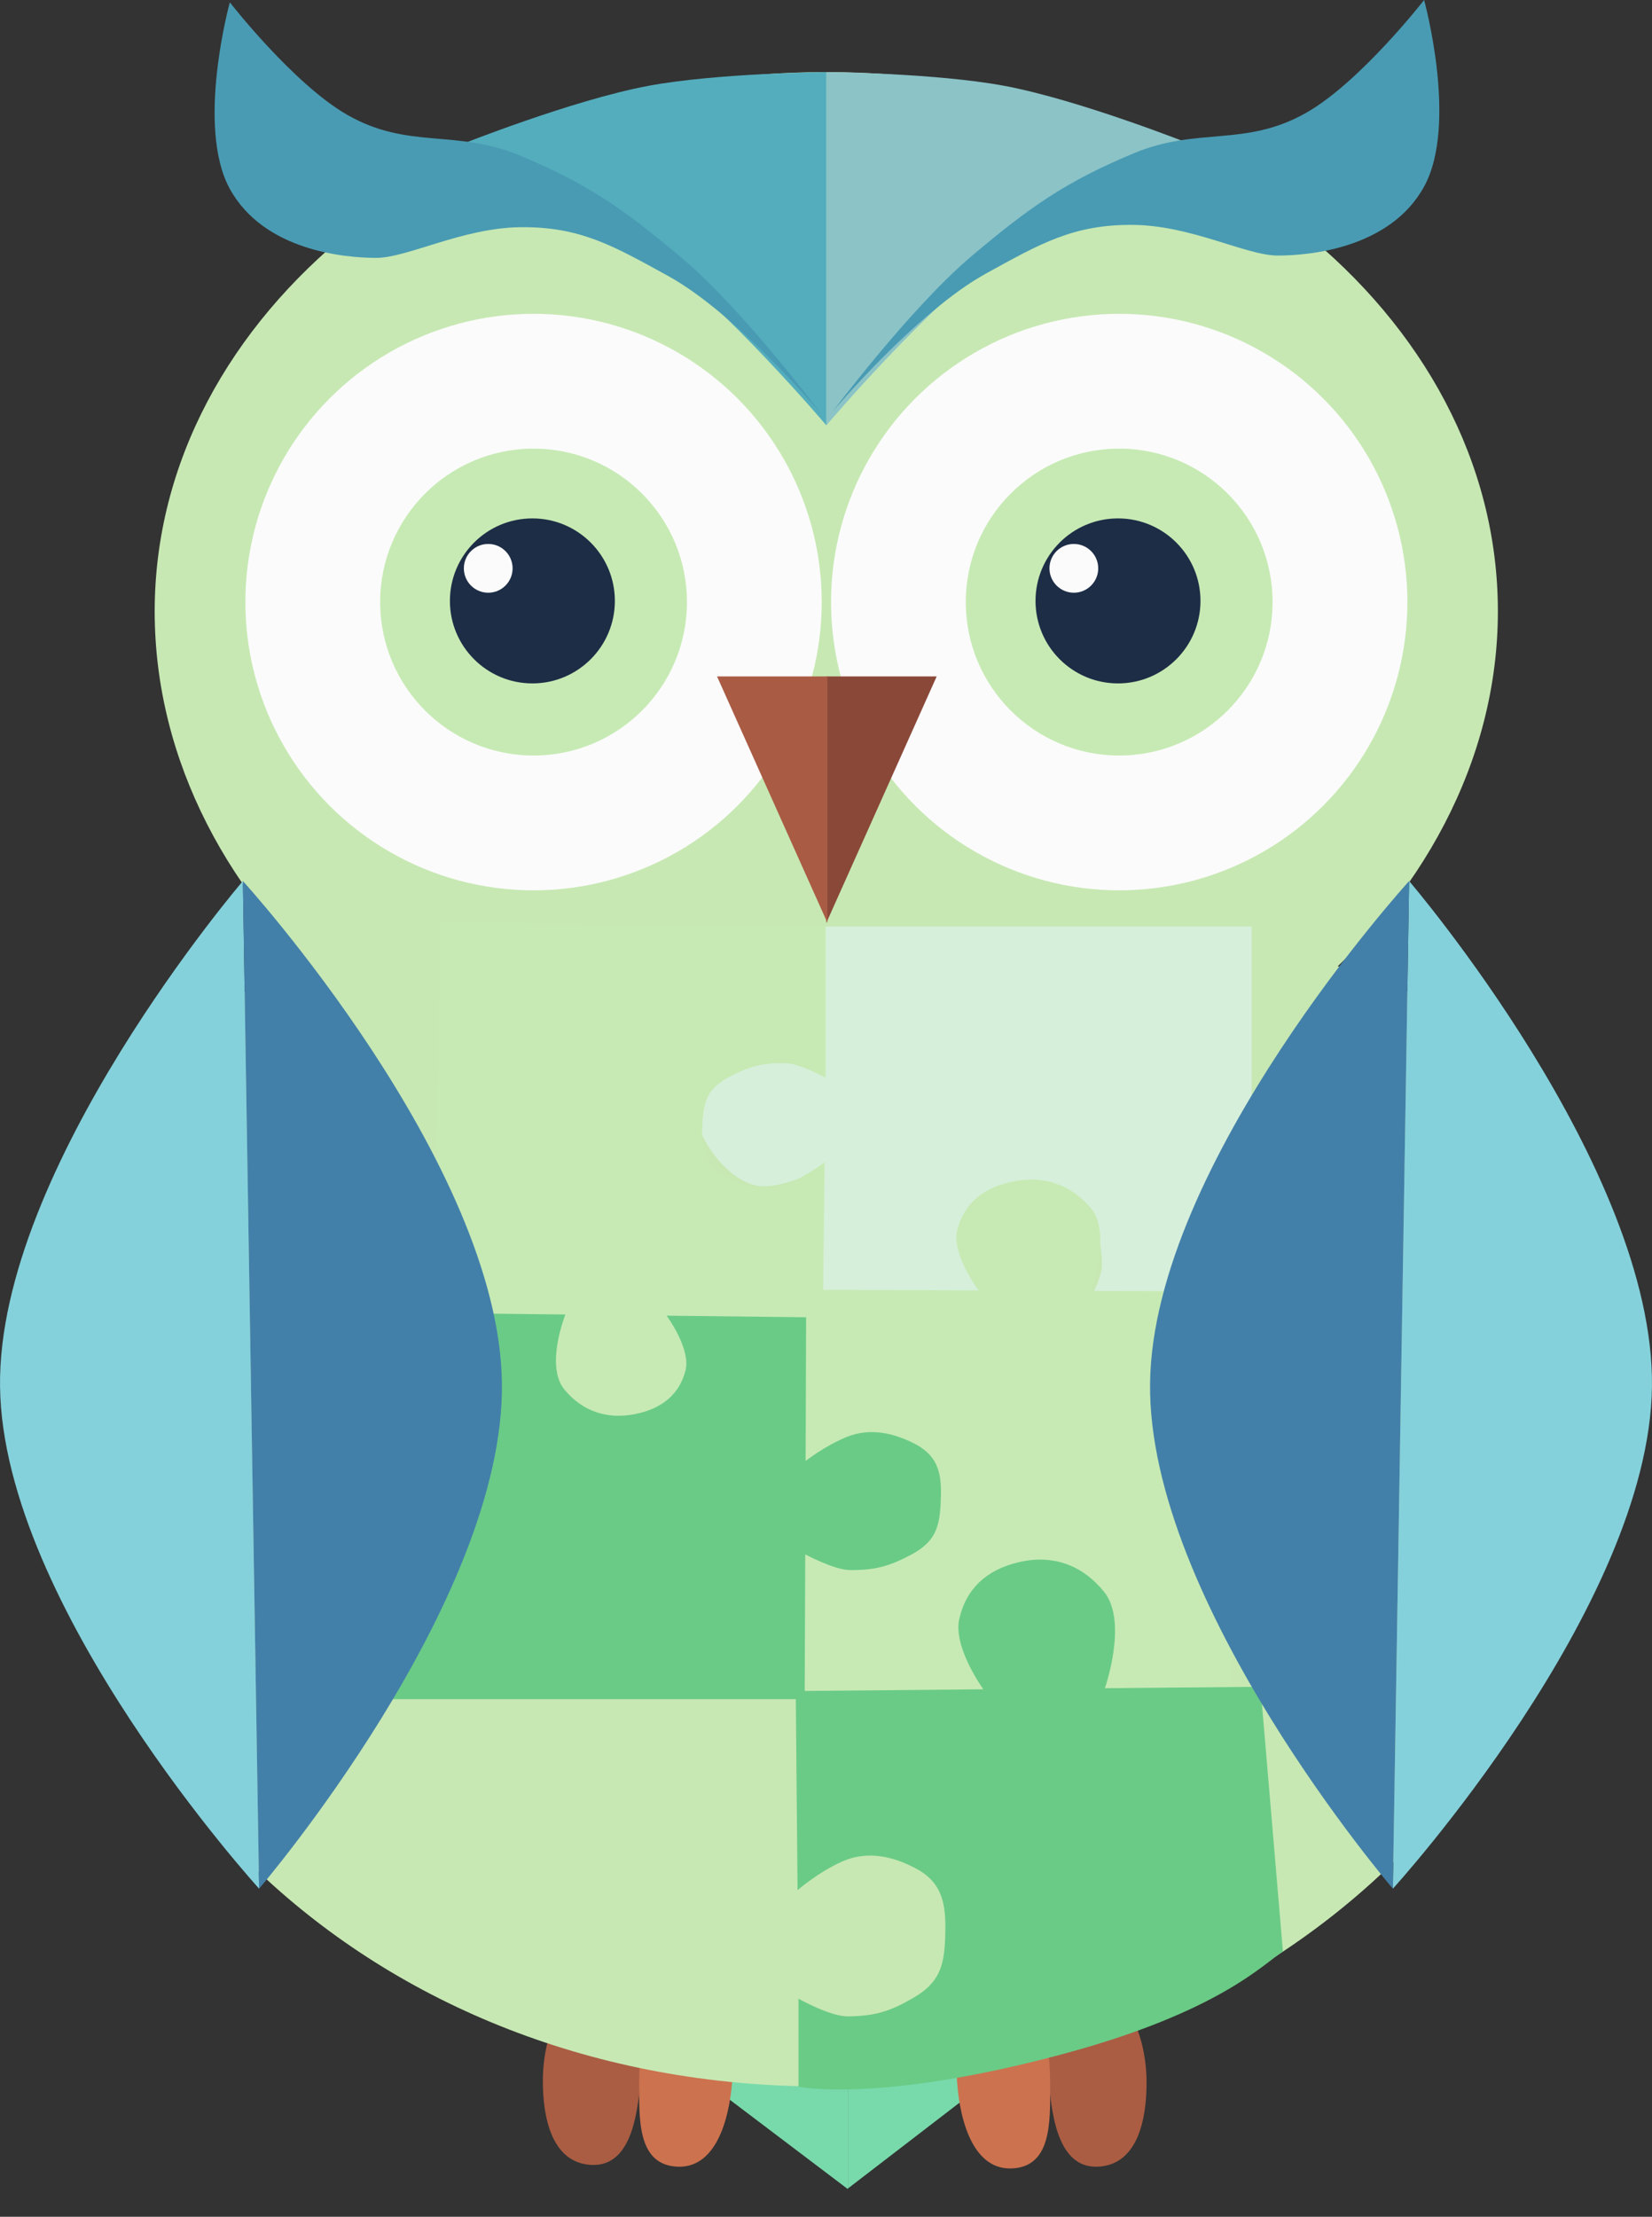 <?xml version="1.0" encoding="UTF-8"?> <svg xmlns="http://www.w3.org/2000/svg" width="41" height="55" viewBox="0 0 41 55" fill="none"><rect x="0" y="0" width="41" height="55" fill="#333333" stroke="none"/><path d="M18.085 52.076V50.942H21.043V54.314L18.085 52.076Z" fill="#78DAAB"></path><path d="M23.852 52.14V51.046H21.043V54.299L23.852 52.14Z" fill="#78DAAB"></path><path d="M13.473 51.605C13.478 50.533 13.944 49.152 15.002 49.326C15.966 49.485 15.972 50.63 15.896 51.605C15.818 52.592 15.613 53.799 14.627 53.71C13.693 53.626 13.469 52.542 13.473 51.605Z" fill="#AA5D43"></path><path d="M15.864 51.648C15.868 50.577 16.075 49.196 17.132 49.37C18.097 49.529 18.247 50.674 18.171 51.648C18.093 52.636 17.744 53.843 16.758 53.754C15.824 53.669 15.859 52.586 15.864 51.648Z" fill="#CC724F"></path><path d="M28.456 51.648C28.451 50.577 27.984 49.196 26.927 49.37C25.962 49.529 25.957 50.674 26.033 51.648C26.111 52.636 26.316 53.843 27.302 53.754C28.236 53.669 28.46 52.586 28.456 51.648Z" fill="#AA5D43"></path><path d="M26.063 51.692C26.058 50.621 25.851 49.24 24.794 49.414C23.829 49.573 23.679 50.718 23.756 51.692C23.833 52.679 24.183 53.886 25.169 53.797C26.102 53.713 26.067 52.63 26.063 51.692Z" fill="#CC724F"></path><path d="M39.973 33.422C39.973 43.581 31.573 51.767 20.393 51.767C9.213 51.767 0.899 43.725 0.899 33.566C0.899 23.408 9.213 22.93 20.393 22.93C31.573 22.93 39.973 23.264 39.973 33.422Z" fill="#C7E8B3"></path><path d="M37.175 15.168C37.175 22.558 29.626 28.953 20.421 28.953C11.215 28.953 3.839 22.558 3.839 15.168C3.839 7.779 11.302 1.788 20.507 1.788C29.713 1.788 37.175 7.779 37.175 15.168Z" fill="#C7E8B3"></path><path d="M20.425 26.136V22.988H31.064V29.068L30.551 32.389H26.962C26.962 32.389 27.347 31.75 27.347 31.397C27.347 30.841 27.247 30.535 26.962 30.06C26.657 29.551 26.312 29.439 25.723 29.413C25.073 29.384 24.558 29.408 24.228 29.974C23.948 30.453 23.825 30.979 24.057 31.483C24.28 31.97 24.655 32.389 24.655 32.389H20.425V28.982C20.425 28.982 19.357 29.546 18.759 29.413C18.114 29.269 17.461 28.466 17.306 27.818C17.138 27.118 17.805 26.569 18.374 26.136C19.014 25.649 20.425 26.136 20.425 26.136Z" fill="#D6EFDA"></path><path d="M16.167 32.4L20.03 32.365L20.036 42.158L13.151 42.158L8.564 42.158L8.564 40.104C8.564 40.104 9.352 40.546 9.785 40.542C10.467 40.536 10.841 40.417 11.422 40.078C12.043 39.716 12.177 39.312 12.202 38.624C12.23 37.865 12.196 37.264 11.498 36.884C10.908 36.563 10.261 36.425 9.645 36.701C9.049 36.968 8.54 37.41 8.54 37.41L8.495 32.47L13.151 32.428C13.151 32.428 12.396 31.386 12.553 30.686C12.723 29.931 13.229 29.465 14.022 29.276C14.878 29.072 15.608 29.345 16.145 30.005C16.75 30.746 16.167 32.4 16.167 32.4Z" fill="#6ACB86"></path><path d="M20.352 38.915L20.053 42.115L8.642 42.115L8.642 35.552L8.642 32.52L12.357 33.475C12.262 33.193 12.223 32.906 12.22 32.52C12.217 32.087 14.262 33.965 14.262 33.965L12.357 33.475C12.43 33.692 12.535 33.905 12.682 34.157C13.043 34.779 13.446 34.914 14.134 34.94C14.894 34.97 15.495 34.937 15.876 34.239C16.02 33.974 16.128 33.698 16.178 33.419L15.163 33.493C15.163 33.493 15.796 31.79 16.062 32.386C16.213 32.726 16.239 33.075 16.178 33.419L18.68 33.235L20.33 35.899C20.33 35.899 21.372 35.146 22.072 35.304C22.826 35.475 23.292 35.981 23.48 36.775C23.682 37.632 23.408 38.361 22.747 38.897C22.005 39.5 20.352 38.915 20.352 38.915Z" fill="#6ACB86"></path><path d="M27.059 32.028L30.608 32.041L30.568 42.723L23.713 42.697L19.971 42.168L19.985 38.565C19.985 38.565 20.703 38.954 21.102 38.955C21.728 38.958 22.073 38.859 22.61 38.575C23.185 38.27 23.313 37.925 23.344 37.333C23.379 36.681 23.354 36.164 22.718 35.83C22.179 35.547 21.586 35.421 21.017 35.651C20.467 35.874 19.994 36.248 19.994 36.248L20.009 32.001L24.288 32.017C24.288 32.017 23.606 31.113 23.759 30.514C23.923 29.867 24.393 29.471 25.124 29.318C25.913 29.152 26.58 29.395 27.067 29.968C27.613 30.612 27.059 32.028 27.059 32.028Z" fill="#C7EAB4"></path><path d="M14.032 32.614L10.816 32.577L10.927 22.897L17.139 22.968L20.489 22.968L20.489 26.739C20.489 26.739 19.841 26.381 19.48 26.377C18.912 26.371 18.598 26.458 18.11 26.712C17.586 26.984 17.468 27.296 17.436 27.831C17.4 28.423 17.418 28.892 17.993 29.199C18.479 29.459 19.016 29.577 19.533 29.372C20.034 29.174 20.465 28.838 20.465 28.838L20.421 32.687L16.544 32.643C16.544 32.643 17.155 33.467 17.012 34.009C16.859 34.595 16.43 34.95 15.766 35.084C15.05 35.228 14.447 35.003 14.011 34.48C13.52 33.893 14.032 32.614 14.032 32.614Z" fill="#C7EAB4"></path><path d="M27.421 41.886L31.283 41.851L31.84 48.417C31.348 48.735 30.247 49.914 26.44 50.946C21.826 52.196 19.818 51.773 19.818 51.773L19.818 49.59C19.818 49.59 20.605 50.032 21.039 50.028C21.721 50.022 22.095 49.902 22.675 49.564C23.297 49.202 23.43 48.798 23.456 48.11C23.484 47.35 23.45 46.749 22.752 46.37C22.162 46.048 21.515 45.911 20.898 46.187C20.303 46.453 19.794 46.896 19.794 46.896L19.749 41.956L24.405 41.913C24.405 41.913 23.65 40.872 23.807 40.172C23.977 39.417 24.482 38.95 25.276 38.761C26.132 38.558 26.861 38.831 27.399 39.491C28.003 40.232 27.421 41.886 27.421 41.886Z" fill="#6ACB86"></path><path d="M0.001 34.403C-0.067 28.968 6.028 21.859 6.028 21.859L6.431 46.86C6.431 46.86 0.069 39.877 0.001 34.403Z" fill="#84D1DB"></path><path d="M12.457 34.316C12.525 39.751 6.43 46.86 6.43 46.86L6.027 21.858C6.027 21.858 12.389 28.842 12.457 34.316Z" fill="#4380A9"></path><path d="M40.999 34.403C41.067 28.968 34.972 21.859 34.972 21.859L34.569 46.86C34.569 46.86 40.931 39.877 40.999 34.403Z" fill="#84D1DB"></path><path d="M28.543 34.316C28.475 39.751 34.569 46.86 34.569 46.86L34.973 21.858C34.973 21.858 28.611 28.842 28.543 34.316Z" fill="#4380A9"></path><circle cx="13.242" cy="14.938" r="7.152" fill="#FBFBFB"></circle><circle cx="13.242" cy="14.938" r="3.807" fill="#C7EAB4"></circle><circle cx="13.213" cy="14.909" r="2.047" fill="#1D2D46"></circle><circle cx="12.117" cy="14.101" r="0.605" fill="#FBFBFB"></circle><circle cx="27.777" cy="14.938" r="7.152" fill="#FBFBFB"></circle><circle cx="27.776" cy="14.938" r="3.807" fill="#C7EAB4"></circle><circle cx="27.747" cy="14.909" r="2.047" fill="#1D2D46"></circle><circle cx="26.651" cy="14.101" r="0.605" fill="#FBFBFB"></circle><path d="M20.508 22.897L23.247 16.783H20.508V22.897Z" fill="#8A4838"></path><path d="M20.536 22.897L17.796 16.783H20.536V22.897Z" fill="#A95B44"></path><path d="M20.509 10.554V1.788C20.509 1.788 23.227 1.812 24.928 2.13C26.816 2.483 29.621 3.603 29.621 3.603C29.621 3.603 26.619 4.967 24.928 6.205C22.974 7.636 20.509 10.554 20.509 10.554Z" fill="#8BC3C7"></path><path d="M20.509 10.554V1.788C20.509 1.788 17.791 1.812 16.09 2.13C14.201 2.483 11.396 3.603 11.396 3.603C11.396 3.603 14.399 4.967 16.09 6.205C18.043 7.636 20.509 10.554 20.509 10.554Z" fill="#54ADBD"></path><path d="M24.129 6.341C22.599 7.629 20.669 10.208 20.669 10.208C20.669 10.208 22.757 7.728 24.475 6.784C25.81 6.051 26.644 5.561 28.136 5.58C29.575 5.597 30.933 6.341 31.711 6.341C32.49 6.341 34.5 6.165 35.344 4.629C36.194 3.081 35.344 0 35.344 0C35.344 0 33.77 2.023 32.432 2.79C30.911 3.662 29.74 3.135 28.136 3.804C26.448 4.509 25.562 5.133 24.129 6.341Z" fill="#499BB3"></path><path d="M16.919 6.398C18.449 7.686 20.379 10.266 20.379 10.266C20.379 10.266 18.291 7.785 16.573 6.842C15.238 6.109 14.404 5.619 12.912 5.637C11.473 5.655 10.115 6.398 9.336 6.398C8.558 6.398 6.548 6.222 5.704 4.686C4.854 3.139 5.704 0.058 5.704 0.058C5.704 0.058 7.278 2.081 8.616 2.848C10.137 3.72 11.307 3.192 12.912 3.862C14.6 4.567 15.486 5.191 16.919 6.398Z" fill="#499BB3"></path></svg> 
